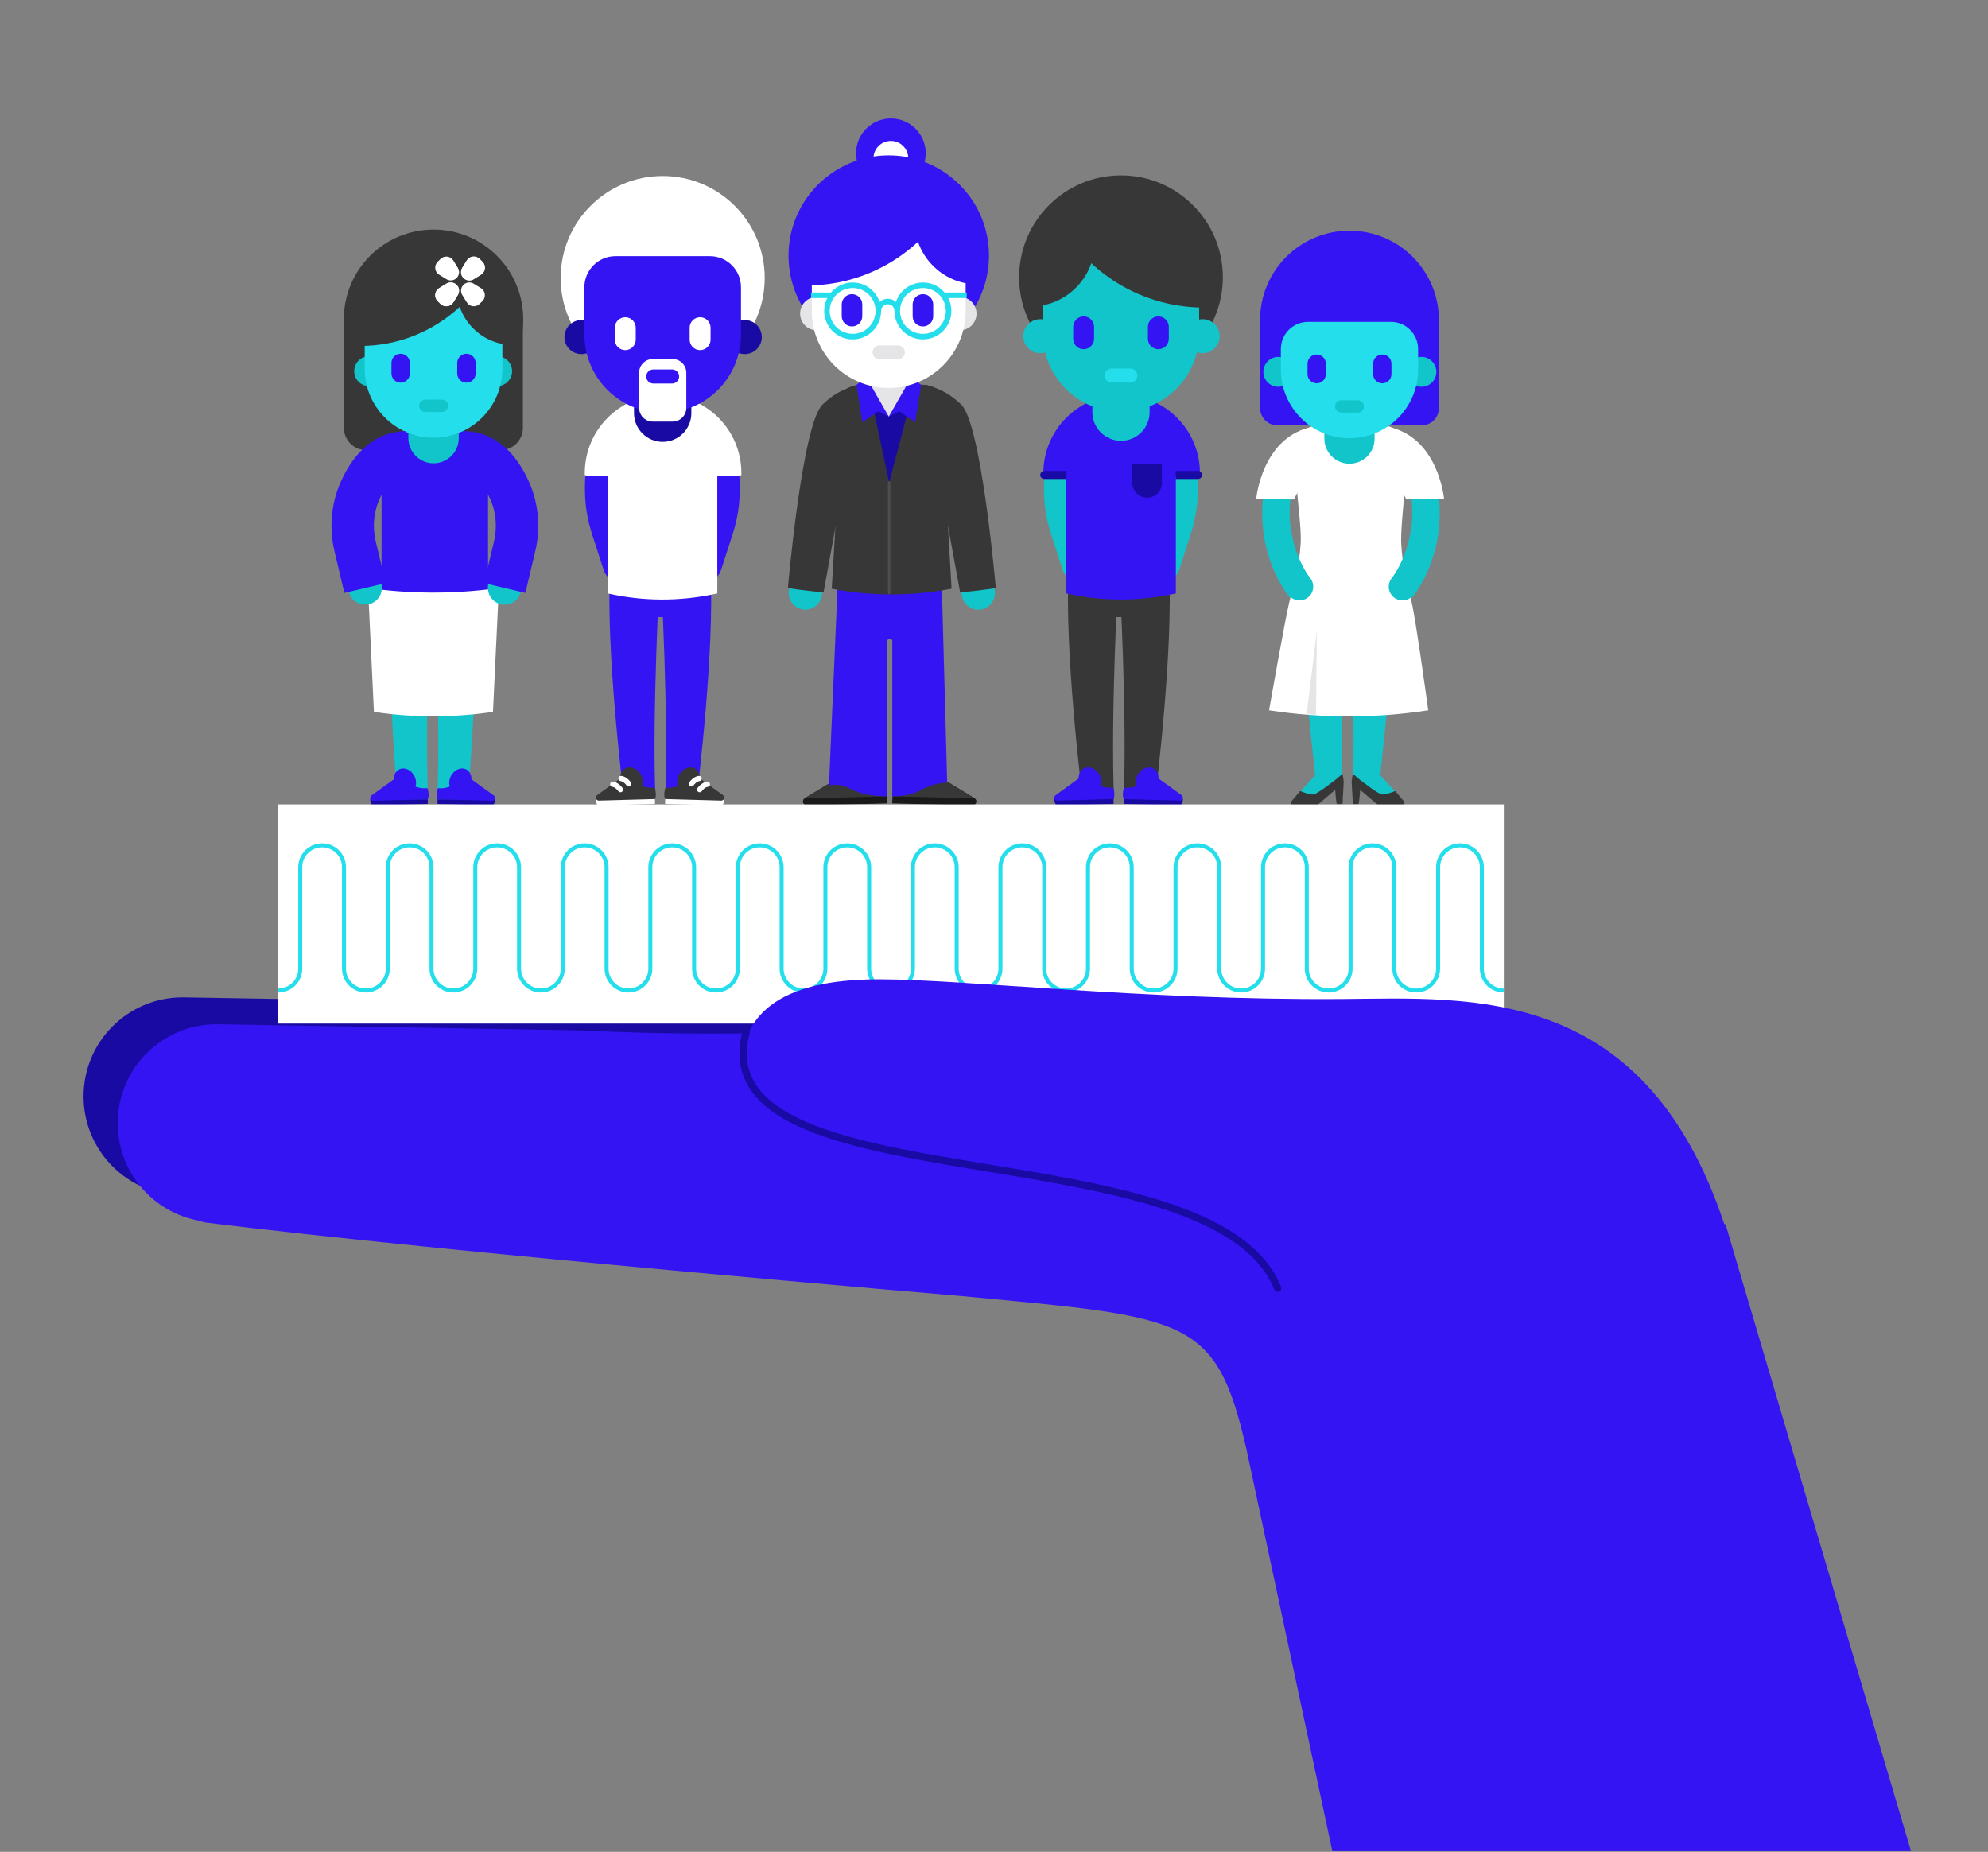 <svg width="993" height="925" viewBox="0 0 993 925" fill="none" xmlns="http://www.w3.org/2000/svg">
<rect x="0" y="0" width="993" height="925" fill="#808080" stroke="none"/>
<g clip-path="url(#clip0_627_601)">
<path d="M171.75 159.47H261.18V213.7C261.18 219.85 256.18 224.85 250.03 224.85H182.9C176.75 224.85 171.75 219.85 171.75 213.7V159.47Z" fill="#373737"/>
<path d="M213.149 395.68L197.779 391.17C197.669 391.14 197.539 391.15 197.439 391.21L185.559 397.73C184.399 398.56 185.019 402.36 186.449 402.32L213.289 401.59C213.539 401.59 213.739 401.37 213.729 401.12L213.479 396.08C213.479 395.89 213.339 395.73 213.159 395.67L213.149 395.68Z" fill="#190AA3"/>
<path d="M215.91 273.67C215.61 279.67 212.14 350.44 213.74 398.77C213.74 399.02 213.55 399.23 213.29 399.23H198.9C198.67 399.23 198.47 399.05 198.45 398.82C197.95 392.58 192.07 317.01 194.25 270.82C194.26 270.56 194.5 270.37 194.76 270.4L215.52 273.21C215.75 273.24 215.92 273.44 215.91 273.67Z" fill="#11C5CA"/>
<path d="M213.139 393.7C208.389 394.28 203.019 390.95 197.829 388.75C197.679 388.69 197.519 388.71 197.389 388.8L185.559 397.35C184.399 398.19 185.019 400.01 186.449 399.97L213.419 399.23C213.619 399.23 213.789 399.09 213.849 398.9C214.289 397.34 214.129 395.7 213.629 394.01C213.569 393.8 213.359 393.68 213.139 393.7Z" fill="#3514F4"/>
<path fill-rule="evenodd" clip-rule="evenodd" d="M207.761 390.04C208.251 393.45 206.181 396.22 203.151 396.22C200.121 396.22 197.261 393.45 196.781 390.04C196.291 386.63 198.361 383.86 201.391 383.86C204.421 383.86 207.281 386.63 207.761 390.04Z" fill="#3514F4"/>
<path d="M219.061 395.68L234.431 391.17C234.541 391.14 234.671 391.15 234.771 391.21L246.651 397.73C247.811 398.56 247.191 402.36 245.761 402.32L218.921 401.59C218.671 401.59 218.471 401.37 218.481 401.12L218.731 396.08C218.731 395.89 218.871 395.73 219.051 395.67L219.061 395.68Z" fill="#190AA3"/>
<path d="M216.299 273.67C216.599 279.67 220.069 350.44 218.469 398.77C218.469 399.02 218.659 399.23 218.919 399.23H233.309C233.539 399.23 233.739 399.05 233.759 398.82C234.259 392.58 240.139 317.01 237.959 270.82C237.949 270.56 237.709 270.37 237.449 270.4L216.689 273.21C216.459 273.24 216.289 273.44 216.299 273.67Z" fill="#11C5CA"/>
<path d="M219.07 393.7C223.82 394.28 229.19 390.95 234.38 388.75C234.53 388.69 234.69 388.71 234.82 388.8L246.65 397.35C247.81 398.19 247.19 400.01 245.76 399.97L218.79 399.23C218.59 399.23 218.42 399.09 218.36 398.9C217.92 397.34 218.08 395.7 218.58 394.01C218.64 393.8 218.85 393.68 219.07 393.7Z" fill="#3514F4"/>
<path fill-rule="evenodd" clip-rule="evenodd" d="M224.451 390.04C223.961 393.45 226.031 396.22 229.061 396.22C232.091 396.22 234.951 393.45 235.431 390.04C235.921 386.63 233.851 383.86 230.821 383.86C227.791 383.86 224.931 386.63 224.451 390.04Z" fill="#3514F4"/>
<path d="M203.86 215.26H230.49C237.82 215.26 243.78 221.21 243.78 228.55V299.2H190.58V228.55C190.58 221.22 196.53 215.26 203.87 215.26H203.86Z" fill="#3514F4"/>
<path d="M246.23 355.59C226.77 358.51 206.98 358.54 187.5 355.7L186.77 355.59L183.83 293.72C204.9 296.67 226.28 296.75 247.38 293.96L249.18 293.72L246.24 355.59H246.23Z" fill="white"/>
<path d="M216.55 204.28C241.298 204.28 261.36 184.218 261.36 159.47C261.36 134.722 241.298 114.66 216.55 114.66C191.802 114.66 171.74 134.722 171.74 159.47C171.74 184.218 191.802 204.28 216.55 204.28Z" fill="#373737"/>
<path d="M203.971 198.02H229.151V218.83C229.151 225.78 223.511 231.42 216.561 231.42C209.611 231.42 203.971 225.78 203.971 218.83V198.02Z" fill="#11C5CA"/>
<path d="M184.4 192.88C188.531 192.88 191.88 189.531 191.88 185.4C191.88 181.269 188.531 177.92 184.4 177.92C180.269 177.92 176.92 181.269 176.92 185.4C176.92 189.531 180.269 192.88 184.4 192.88Z" fill="#11C5CA"/>
<path d="M248.31 192.88C252.441 192.88 255.79 189.531 255.79 185.4C255.79 181.269 252.441 177.92 248.31 177.92C244.179 177.92 240.83 181.269 240.83 185.4C240.83 189.531 244.179 192.88 248.31 192.88Z" fill="#11C5CA"/>
<path d="M195.8 149.87H237.3C244.82 149.87 250.93 155.98 250.93 163.5V184.25C250.93 203.23 235.52 218.63 216.55 218.63C197.57 218.63 182.17 203.22 182.17 184.25V163.5C182.17 155.98 188.28 149.87 195.8 149.87Z" fill="#25DEEC"/>
<path d="M223.779 202.72V202.71C223.779 201.004 222.396 199.62 220.689 199.62H212.429C210.723 199.62 209.339 201.004 209.339 202.71V202.72C209.339 204.427 210.723 205.81 212.429 205.81H220.689C222.396 205.81 223.779 204.427 223.779 202.72Z" fill="#11C5CA"/>
<path d="M200.129 176.7H200.119C197.584 176.7 195.529 178.755 195.529 181.29V186.55C195.529 189.085 197.584 191.14 200.119 191.14H200.129C202.664 191.14 204.719 189.085 204.719 186.55V181.29C204.719 178.755 202.664 176.7 200.129 176.7Z" fill="#3514F4"/>
<path d="M232.991 176.7H232.981C230.446 176.7 228.391 178.755 228.391 181.29V186.55C228.391 189.085 230.446 191.14 232.981 191.14H232.991C235.526 191.14 237.581 189.085 237.581 186.55V181.29C237.581 178.755 235.526 176.7 232.991 176.7Z" fill="#3514F4"/>
<path d="M223.941 125.26L234.971 126.64C234.971 138.06 250.381 121.91 245.711 131.54C234.111 155.47 209.861 172.12 181.641 172.78V138.13L211.621 116.3L223.931 125.25L223.941 125.26Z" fill="#373737"/>
<path d="M228.08 143.82V144.06C228.08 159.44 240.37 171.96 255.66 172.32L254.96 155.03L228.07 143.82H228.08Z" fill="#373737"/>
<path d="M228.08 138.86C226.73 140.21 224.63 140.46 223 139.46L219.35 137.21C217.08 135.81 216.71 132.67 218.6 130.78L220 129.38C221.88 127.5 225.03 127.87 226.43 130.13L228.68 133.78C229.68 135.41 229.44 137.51 228.08 138.86Z" fill="white"/>
<path d="M231.511 142.29C230.161 143.64 229.911 145.74 230.911 147.37L233.161 151.02C234.561 153.29 237.701 153.66 239.591 151.77L240.991 150.37C242.871 148.49 242.501 145.34 240.241 143.94L236.591 141.69C234.961 140.69 232.861 140.93 231.511 142.29Z" fill="white"/>
<path d="M231.511 138.86C230.161 137.51 229.911 135.41 230.911 133.78L233.161 130.13C234.561 127.86 237.701 127.49 239.591 129.38L240.991 130.78C242.871 132.66 242.501 135.81 240.241 137.21L236.591 139.46C234.961 140.46 232.861 140.22 231.511 138.86Z" fill="white"/>
<path d="M228.08 142.29C226.73 140.94 224.63 140.69 223 141.69L219.35 143.94C217.08 145.34 216.71 148.48 218.6 150.37L220 151.77C221.88 153.65 225.03 153.28 226.43 151.02L228.68 147.37C229.68 145.74 229.44 143.64 228.08 142.29Z" fill="white"/>
<path d="M231.511 138.86C230.161 137.51 229.911 135.41 230.911 133.78L233.161 130.13C234.561 127.86 237.701 127.49 239.591 129.38L240.991 130.78C242.871 132.66 242.501 135.81 240.241 137.21L236.591 139.46C234.961 140.46 232.861 140.22 231.511 138.86Z" fill="white"/>
<path d="M228.08 142.29C226.73 140.94 224.63 140.69 223 141.69L219.35 143.94C217.08 145.34 216.71 148.48 218.6 150.37L220 151.77C221.88 153.65 225.03 153.28 226.43 151.02L228.68 147.37C229.68 145.74 229.44 143.64 228.08 142.29Z" fill="white"/>
<path d="M182.4 302.02C186.984 302.02 190.7 298.304 190.7 293.72C190.7 289.136 186.984 285.42 182.4 285.42C177.816 285.42 174.1 289.136 174.1 293.72C174.1 298.304 177.816 302.02 182.4 302.02Z" fill="#11C5CA"/>
<path d="M202.91 225.95C191.02 225.95 183.84 235.95 179.71 245.39C175.92 254.06 175.22 263.78 177.4 272.99L182.31 293.72" stroke="#3514F4" stroke-width="21.19" stroke-miterlimit="10"/>
<path d="M252.04 302.02C256.624 302.02 260.34 298.304 260.34 293.72C260.34 289.136 256.624 285.42 252.04 285.42C247.456 285.42 243.74 289.136 243.74 293.72C243.74 298.304 247.456 302.02 252.04 302.02Z" fill="#11C5CA"/>
<path d="M231.52 225.95C243.41 225.95 250.59 235.95 254.72 245.39C258.51 254.06 259.21 263.78 257.03 272.99L252.12 293.72" stroke="#3514F4" stroke-width="21.19" stroke-miterlimit="10"/>
<path d="M444.99 93.91C454.6 93.91 462.39 86.138 462.39 76.55C462.39 66.962 454.6 59.19 444.99 59.19C435.38 59.19 427.59 66.962 427.59 76.55C427.59 86.138 435.38 93.91 444.99 93.91Z" fill="#3514F4"/>
<path d="M444.991 87.71C449.784 87.71 453.671 83.833 453.671 79.05C453.671 74.267 449.784 70.39 444.991 70.39C440.197 70.39 436.311 74.267 436.311 79.05C436.311 83.833 440.197 87.71 444.991 87.71Z" fill="white"/>
<path d="M442.71 393.29L421.52 386.89L401.93 398.74C400.24 399.88 401.14 402.37 403.23 402.32L443.14 401.3L442.71 393.3V393.29Z" fill="#1A1A1A"/>
<path d="M442.711 393.29L442.951 397.78L403.231 398.8C402.841 398.81 402.511 398.71 402.221 398.57L421.531 386.89L442.721 393.29H442.711Z" fill="#373737"/>
<path d="M446.049 393.29L467.239 386.89L486.829 398.74C488.519 399.88 487.619 402.37 485.529 402.32L445.619 401.3L446.049 393.3V393.29Z" fill="#1A1A1A"/>
<path d="M446.051 393.29L445.811 397.78L485.531 398.8C485.921 398.81 486.251 398.71 486.541 398.57L467.231 386.89L446.041 393.29H446.051Z" fill="#373737"/>
<path d="M470.22 283.99H418.75L414.08 392.29C425.34 390.53 423.64 397.77 443.22 397.77V320.25C443.22 319.56 443.78 319.01 444.46 319.01C445.15 319.01 445.7 319.57 445.7 320.25V397.77C460.21 397.77 458.57 392.41 473.11 390.76L470.21 283.98L470.22 283.99Z" fill="#3514F4"/>
<path d="M475.309 294.08L472.249 294.61C453.439 297.84 434.199 297.66 415.449 294.08L417.939 251.9L415.449 207.11C415.449 198.85 422.139 192.16 430.399 192.16H460.359C468.619 192.16 475.309 198.85 475.309 207.11L472.819 250.49L475.309 294.08Z" fill="#373737"/>
<path d="M434.301 194.89L444.151 240.99L456.471 194.19L434.301 194.89Z" fill="#190AA3"/>
<path d="M402.28 304.53C406.864 304.53 410.58 300.814 410.58 296.23C410.58 291.646 406.864 287.93 402.28 287.93C397.696 287.93 393.98 291.646 393.98 296.23C393.98 300.814 397.696 304.53 402.28 304.53Z" fill="#11C5CA"/>
<path d="M428.201 192.34C422.911 193.91 417.591 195.62 410.861 202.05C400.641 211.81 393.551 293.77 393.551 293.77C393.551 293.77 401.181 294.94 411.361 295.92C411.361 295.92 424.681 223.26 425.851 215.83C427.021 208.39 428.201 192.34 428.201 192.34Z" fill="#373737"/>
<path d="M488.669 304.53C493.253 304.53 496.969 300.814 496.969 296.23C496.969 291.646 493.253 287.93 488.669 287.93C484.085 287.93 480.369 291.646 480.369 296.23C480.369 300.814 484.085 304.53 488.669 304.53Z" fill="#11C5CA"/>
<path d="M462.75 192.34C468.04 193.91 473.36 195.62 480.09 202.05C490.31 211.81 497.4 293.77 497.4 293.77C497.4 293.77 489.77 294.94 479.59 295.92C479.59 295.92 466.27 223.26 465.1 215.83C463.93 208.39 462.75 192.34 462.75 192.34Z" fill="#373737"/>
<path d="M443.929 177.76C471.582 177.76 493.999 155.343 493.999 127.69C493.999 100.037 471.582 77.62 443.929 77.62C416.276 77.62 393.859 100.037 393.859 127.69C393.859 155.343 416.276 177.76 443.929 177.76Z" fill="#3514F4"/>
<path d="M443.929 208.08L429.869 194.01V170.76H457.999V194.01L443.929 208.08Z" fill="#E5E5E7"/>
<path fill-rule="evenodd" clip-rule="evenodd" d="M449.179 205.43L457.109 210.9L460.109 192.24C457.289 190.48 455.929 187.15 455.929 187.15L443.949 208.08L449.169 205.43H449.179Z" fill="#3514F4"/>
<path fill-rule="evenodd" clip-rule="evenodd" d="M438.709 205.43L430.779 210.9L427.779 192.24C430.599 190.48 431.959 187.15 431.959 187.15L443.939 208.08L438.719 205.43H438.709Z" fill="#3514F4"/>
<path d="M408.01 165.02C412.628 165.02 416.37 161.277 416.37 156.66C416.37 152.043 412.628 148.3 408.01 148.3C403.393 148.3 399.65 152.043 399.65 156.66C399.65 161.277 403.393 165.02 408.01 165.02Z" fill="#E5E5E7"/>
<path d="M479.411 165.02C484.028 165.02 487.771 161.277 487.771 156.66C487.771 152.043 484.028 148.3 479.411 148.3C474.794 148.3 471.051 152.043 471.051 156.66C471.051 161.277 474.794 165.02 479.411 165.02Z" fill="#E5E5E7"/>
<path d="M420.74 116.96H467.11C475.52 116.96 482.34 123.79 482.34 132.19V155.38C482.34 176.58 465.12 193.8 443.92 193.8C422.72 193.8 405.5 176.58 405.5 155.38V132.19C405.5 123.78 412.33 116.96 420.73 116.96H420.74Z" fill="white"/>
<path d="M448.54 179.46C450.451 179.46 452 177.913 452 176.005C452 174.097 450.451 172.55 448.54 172.55H439.33C437.419 172.55 435.87 174.097 435.87 176.005C435.87 177.913 437.419 179.46 439.33 179.46H448.54Z" fill="#E5E5E7"/>
<path d="M425.579 146.94H425.569C422.736 146.94 420.439 149.237 420.439 152.07V157.94C420.439 160.773 422.736 163.07 425.569 163.07H425.579C428.413 163.07 430.709 160.773 430.709 157.94V152.07C430.709 149.237 428.413 146.94 425.579 146.94Z" fill="#3514F4"/>
<path d="M461.009 146.94H460.999C458.166 146.94 455.869 149.237 455.869 152.07V157.94C455.869 160.773 458.166 163.07 460.999 163.07H461.009C463.842 163.07 466.139 160.773 466.139 157.94V152.07C466.139 149.237 463.842 146.94 461.009 146.94Z" fill="#3514F4"/>
<path d="M452.18 89.47L464.51 91.01C464.51 103.77 481.73 85.73 476.51 96.49C463.55 123.23 436.45 141.83 404.92 142.57V103.86L438.42 79.47L452.18 89.47Z" fill="#3514F4"/>
<path d="M456.811 110.2V110.47C456.811 127.66 470.541 141.64 487.631 142.04L486.851 122.72L456.811 110.19V110.2Z" fill="#3514F4"/>
<path d="M461 168.15C468.086 168.15 473.83 162.406 473.83 155.32C473.83 148.234 468.086 142.49 461 142.49C453.914 142.49 448.17 148.234 448.17 155.32C448.17 162.406 453.914 168.15 461 168.15Z" stroke="#25DEEC" stroke-width="2.76" stroke-miterlimit="10"/>
<path d="M438.721 155.32C438.721 152.71 440.841 150.59 443.451 150.59C446.061 150.59 448.181 152.71 448.181 155.32" stroke="#25DEEC" stroke-width="2.76" stroke-miterlimit="10"/>
<path d="M425.891 168.15C432.976 168.15 438.721 162.406 438.721 155.32C438.721 148.234 432.976 142.49 425.891 142.49C418.805 142.49 413.061 148.234 413.061 155.32C413.061 162.406 418.805 168.15 425.891 168.15Z" stroke="#25DEEC" stroke-width="2.76" stroke-miterlimit="10"/>
<path d="M415.8 147.49H405.1" stroke="#25DEEC" stroke-width="2.76" stroke-miterlimit="10"/>
<path d="M482.88 147.49H472.18" stroke="#25DEEC" stroke-width="2.76" stroke-miterlimit="10"/>
<path d="M444.15 240.99V296.23" stroke="#4D4D4D" stroke-width="1.25" stroke-miterlimit="10" stroke-linecap="round"/>
<path d="M317.38 215.53C301.63 215.53 300.02 235.13 300.6 247.69C300.86 253.27 301.9 258.78 303.62 264.1L309.49 282.23" stroke="#3514F4" stroke-width="16.67" stroke-linecap="round" stroke-linejoin="round"/>
<path d="M344.311 215.53C360.061 215.53 361.671 235.13 361.091 247.69C360.831 253.27 359.791 258.78 358.071 264.1L352.201 282.23" stroke="#3514F4" stroke-width="16.67" stroke-linecap="round" stroke-linejoin="round"/>
<path d="M329.611 286.19C329.301 291.59 325.731 355.36 327.371 398.91C327.371 399.14 327.171 399.32 326.911 399.32H312.101C311.861 399.32 311.661 399.16 311.641 398.95C311.131 393.33 302.511 325.24 304.761 283.61C304.771 283.37 307.581 283.2 307.851 283.23L329.211 285.77C329.451 285.8 329.621 285.98 329.611 286.19Z" fill="#3514F4"/>
<path d="M330.02 286.19C330.33 291.59 333.9 355.36 332.26 398.91C332.26 399.14 332.46 399.32 332.72 399.32H347.53C347.77 399.32 347.97 399.16 347.99 398.95C348.5 393.33 357.12 325.24 354.87 283.61C354.86 283.37 352.05 283.2 351.78 283.23L330.42 285.77C330.18 285.8 330.01 285.98 330.02 286.19Z" fill="#3514F4"/>
<path d="M326.62 395.49L310.8 390.85C310.68 390.82 310.56 390.83 310.45 390.89L298.23 397.6C297.04 398.45 297.68 402.37 299.14 402.33L326.76 401.58C327.02 401.58 327.22 401.35 327.21 401.1L326.95 395.92C326.95 395.72 326.81 395.56 326.62 395.5V395.49Z" fill="white"/>
<path d="M326.62 393.46C321.73 394.06 316.2 390.63 310.87 388.36C310.72 388.3 310.55 388.32 310.42 388.41L298.24 397.2C297.05 398.06 297.69 399.94 299.15 399.9L326.9 399.14C327.1 399.14 327.29 399 327.34 398.81C327.79 397.21 327.63 395.52 327.11 393.78C327.05 393.56 326.83 393.44 326.61 393.46H326.62Z" fill="#373737"/>
<path fill-rule="evenodd" clip-rule="evenodd" d="M321.08 389.69C321.58 393.2 319.45 396.05 316.33 396.05C313.21 396.05 310.27 393.2 309.77 389.69C309.27 386.18 311.39 383.33 314.52 383.33C317.65 383.33 320.58 386.18 321.08 389.69Z" fill="#373737"/>
<path fill-rule="evenodd" clip-rule="evenodd" d="M310.179 390.22C309.449 390.21 308.869 389.6 308.879 388.87C308.889 388.14 309.499 387.55 310.229 387.57C310.229 387.57 312.669 387.57 315.109 390.74C315.549 391.32 315.439 392.15 314.859 392.6C314.279 393.04 313.449 392.93 312.999 392.35C311.359 390.21 310.179 390.22 310.179 390.22Z" fill="white"/>
<path fill-rule="evenodd" clip-rule="evenodd" d="M306.05 393.09C305.32 393.08 304.74 392.47 304.75 391.74C304.76 391.01 305.37 390.42 306.1 390.44C306.1 390.44 308.54 390.44 310.98 393.61C311.43 394.19 311.31 395.02 310.73 395.47C310.15 395.92 309.32 395.81 308.87 395.22C307.23 393.08 306.05 393.09 306.05 393.09Z" fill="white"/>
<path d="M332.77 395.49L348.59 390.85C348.71 390.82 348.83 390.83 348.94 390.89L361.16 397.6C362.35 398.45 361.71 402.37 360.25 402.33L332.63 401.58C332.37 401.58 332.17 401.35 332.18 401.1L332.44 395.92C332.44 395.72 332.58 395.56 332.77 395.5V395.49Z" fill="white"/>
<path d="M332.78 393.46C337.67 394.06 343.2 390.63 348.53 388.36C348.68 388.3 348.85 388.32 348.98 388.41L361.16 397.2C362.35 398.06 361.71 399.94 360.25 399.9L332.5 399.14C332.3 399.14 332.11 399 332.06 398.81C331.61 397.21 331.77 395.52 332.29 393.78C332.35 393.56 332.57 393.44 332.79 393.46H332.78Z" fill="#373737"/>
<path fill-rule="evenodd" clip-rule="evenodd" d="M338.321 389.69C337.821 393.2 339.951 396.05 343.071 396.05C346.191 396.05 349.131 393.2 349.631 389.69C350.131 386.18 348.011 383.33 344.881 383.33C341.751 383.33 338.821 386.18 338.321 389.69Z" fill="#373737"/>
<path fill-rule="evenodd" clip-rule="evenodd" d="M349.221 390.22C349.951 390.21 350.531 389.6 350.521 388.87C350.511 388.14 349.901 387.55 349.171 387.57C349.171 387.57 346.731 387.57 344.291 390.74C343.851 391.32 343.961 392.15 344.541 392.6C345.121 393.04 345.951 392.93 346.401 392.35C348.041 390.21 349.221 390.22 349.221 390.22Z" fill="white"/>
<path fill-rule="evenodd" clip-rule="evenodd" d="M353.35 393.09C354.08 393.08 354.66 392.47 354.65 391.74C354.64 391.01 354.03 390.42 353.3 390.44C353.3 390.44 350.86 390.44 348.42 393.61C347.97 394.19 348.09 395.02 348.67 395.47C349.25 395.92 350.08 395.81 350.53 395.22C352.17 393.08 353.35 393.09 353.35 393.09Z" fill="white"/>
<path d="M344.199 273.46H313.789V308.22H344.199V273.46Z" fill="#3514F4"/>
<path d="M358.291 296.41L356.751 296.74C339.201 300.48 321.051 300.37 303.551 296.41V223.72C303.551 216.17 309.671 210.05 317.221 210.05H344.621C352.171 210.05 358.291 216.17 358.291 223.72V296.41Z" fill="white"/>
<path d="M370.33 236.31V237.25C369.84 237.47 369.35 237.68 368.84 237.87H293.59C293.09 237.68 292.59 237.47 292.1 237.25V236.31C292.1 214.71 309.61 197.2 331.21 197.2C352.81 197.2 370.32 214.71 370.32 236.31H370.33Z" fill="white"/>
<path d="M331.011 189.84C359.155 189.84 381.971 167.024 381.971 138.88C381.971 110.735 359.155 87.92 331.011 87.92C302.866 87.92 280.051 110.735 280.051 138.88C280.051 167.024 302.866 189.84 331.011 189.84Z" fill="white"/>
<path d="M316.699 182.72H345.329V206.39C345.329 214.29 338.909 220.71 331.009 220.71C323.109 220.71 316.689 214.29 316.689 206.39V182.72H316.699Z" fill="#190AA3"/>
<path d="M290.449 176.88C295.149 176.88 298.959 173.07 298.959 168.37C298.959 163.67 295.149 159.86 290.449 159.86C285.75 159.86 281.939 163.67 281.939 168.37C281.939 173.07 285.75 176.88 290.449 176.88Z" fill="#190AA3"/>
<path d="M372.01 176.88C376.71 176.88 380.52 173.07 380.52 168.37C380.52 163.67 376.71 159.86 372.01 159.86C367.31 159.86 363.5 163.67 363.5 168.37C363.5 173.07 367.31 176.88 372.01 176.88Z" fill="#190AA3"/>
<path d="M307.41 127.96H354.61C363.17 127.96 370.12 134.91 370.12 143.47V167.07C370.12 188.65 352.6 206.18 331.01 206.18C309.43 206.18 291.9 188.66 291.9 167.07V143.47C291.9 134.91 298.85 127.96 307.41 127.96Z" fill="#3514F4"/>
<path d="M335.97 179.34H326.08C322.303 179.34 319.24 182.402 319.24 186.18V203.75C319.24 207.527 322.303 210.59 326.08 210.59H335.97C339.748 210.59 342.81 207.527 342.81 203.75V186.18C342.81 182.402 339.748 179.34 335.97 179.34Z" fill="white"/>
<path d="M335.701 191.58C337.645 191.58 339.221 190.004 339.221 188.06C339.221 186.116 337.645 184.54 335.701 184.54H326.321C324.377 184.54 322.801 186.116 322.801 188.06C322.801 190.004 324.377 191.58 326.321 191.58H335.701Z" fill="#3514F4"/>
<path d="M317.55 163.7C317.55 160.812 315.21 158.47 312.325 158.47C309.439 158.47 307.1 160.812 307.1 163.7V169.66C307.1 172.549 309.439 174.89 312.325 174.89C315.21 174.89 317.55 172.549 317.55 169.66V163.7Z" fill="white"/>
<path d="M354.93 163.7C354.93 160.812 352.591 158.47 349.705 158.47C346.82 158.47 344.48 160.812 344.48 163.7V169.66C344.48 172.549 346.82 174.89 349.705 174.89C352.591 174.89 354.93 172.549 354.93 169.66V163.7Z" fill="white"/>
<path d="M546.429 215.53C530.679 215.53 529.069 235.13 529.649 247.69C529.909 253.27 530.949 258.78 532.669 264.1L538.539 282.23" stroke="#11C5CA" stroke-width="16.2" stroke-linecap="round" stroke-linejoin="round"/>
<path d="M573.359 215.53C589.109 215.53 590.719 235.13 590.139 247.69C589.879 253.27 588.839 258.78 587.119 264.1L581.249 282.23" stroke="#11C5CA" stroke-width="16.2" stroke-linecap="round" stroke-linejoin="round"/>
<path d="M558.659 286.19C558.349 291.59 554.779 355.36 556.419 398.91C556.419 399.14 556.219 399.32 555.959 399.32H541.149C540.909 399.32 540.709 399.16 540.689 398.95C540.179 393.33 531.559 325.24 533.809 283.61C533.819 283.37 536.629 283.2 536.899 283.23L558.259 285.77C558.499 285.8 558.669 285.98 558.659 286.19Z" fill="#373737"/>
<path d="M559.071 286.19C559.381 291.59 562.951 355.36 561.311 398.91C561.311 399.14 561.511 399.32 561.771 399.32H576.581C576.821 399.32 577.021 399.16 577.041 398.95C577.551 393.33 586.171 325.24 583.921 283.61C583.911 283.37 581.101 283.2 580.831 283.23L559.471 285.77C559.231 285.8 559.061 285.98 559.071 286.19Z" fill="#373737"/>
<path d="M555.671 395.49L539.851 390.85C539.731 390.82 539.611 390.83 539.501 390.89L527.281 397.6C526.091 398.45 526.731 402.37 528.191 402.33L555.811 401.58C556.071 401.58 556.271 401.35 556.261 401.1L556.001 395.92C556.001 395.72 555.861 395.56 555.671 395.5V395.49Z" fill="#190AA3"/>
<path d="M555.661 393.46C550.771 394.06 545.241 390.63 539.911 388.36C539.761 388.3 539.591 388.32 539.461 388.41L527.281 397.2C526.091 398.06 526.731 399.94 528.191 399.9L555.941 399.14C556.141 399.14 556.331 399 556.381 398.81C556.831 397.21 556.671 395.52 556.151 393.78C556.091 393.56 555.871 393.44 555.651 393.46H555.661Z" fill="#3514F4"/>
<path fill-rule="evenodd" clip-rule="evenodd" d="M550.129 389.69C550.629 393.2 548.499 396.05 545.379 396.05C542.259 396.05 539.319 393.2 538.819 389.69C538.319 386.18 540.439 383.33 543.569 383.33C546.699 383.33 549.629 386.18 550.129 389.69Z" fill="#3514F4"/>
<path d="M561.821 395.49L577.641 390.85C577.761 390.82 577.881 390.83 577.991 390.89L590.211 397.6C591.401 398.45 590.761 402.37 589.301 402.33L561.681 401.58C561.421 401.58 561.221 401.35 561.231 401.1L561.491 395.92C561.491 395.72 561.631 395.56 561.821 395.5V395.49Z" fill="#190AA3"/>
<path d="M561.831 393.46C566.721 394.06 572.251 390.63 577.581 388.36C577.731 388.3 577.901 388.32 578.031 388.41L590.211 397.2C591.401 398.06 590.761 399.94 589.301 399.9L561.551 399.14C561.351 399.14 561.161 399 561.111 398.81C560.661 397.21 560.821 395.52 561.341 393.78C561.401 393.56 561.621 393.44 561.841 393.46H561.831Z" fill="#3514F4"/>
<path fill-rule="evenodd" clip-rule="evenodd" d="M567.37 389.69C566.87 393.2 569 396.05 572.12 396.05C575.24 396.05 578.18 393.2 578.68 389.69C579.18 386.18 577.06 383.33 573.93 383.33C570.8 383.33 567.87 386.18 567.37 389.69Z" fill="#3514F4"/>
<path d="M573.25 273.46H542.84V308.22H573.25V273.46Z" fill="#373737"/>
<path d="M587.34 296.41L585.8 296.74C568.25 300.48 550.1 300.37 532.6 296.41V223.72C532.6 216.17 538.72 210.05 546.27 210.05H573.67C581.22 210.05 587.34 216.17 587.34 223.72V296.41Z" fill="#3514F4"/>
<path d="M599.38 236.31V237.25C598.89 237.47 598.4 237.68 597.89 237.87H522.64C522.14 237.68 521.64 237.47 521.15 237.25V236.31C521.15 214.71 538.66 197.2 560.26 197.2C581.86 197.2 599.37 214.71 599.37 236.31H599.38Z" fill="#3514F4"/>
<path d="M559.931 189.37C588.031 189.37 610.811 166.59 610.811 138.49C610.811 110.39 588.031 87.61 559.931 87.61C531.831 87.61 509.051 110.39 509.051 138.49C509.051 166.59 531.831 189.37 559.931 189.37Z" fill="#373737"/>
<path d="M559.93 220.18C552.04 220.18 545.641 213.78 545.641 205.89V182.26H574.23V205.89C574.23 213.78 567.83 220.18 559.94 220.18H559.93Z" fill="#11C5CA"/>
<path d="M600.711 176.42C605.4 176.42 609.201 172.619 609.201 167.93C609.201 163.241 605.4 159.44 600.711 159.44C596.022 159.44 592.221 163.241 592.221 167.93C592.221 172.619 596.022 176.42 600.711 176.42Z" fill="#11C5CA"/>
<path d="M519.599 176.42C524.288 176.42 528.089 172.619 528.089 167.93C528.089 163.241 524.288 159.44 519.599 159.44C514.91 159.44 511.109 163.241 511.109 167.93C511.109 172.619 514.91 176.42 519.599 176.42Z" fill="#11C5CA"/>
<path d="M559.931 205.67C538.381 205.67 520.891 188.18 520.891 166.63V143.07C520.891 134.53 527.831 127.59 536.371 127.59L583.491 127.59C592.031 127.59 598.971 134.53 598.971 143.07V166.63C598.971 188.18 581.481 205.67 559.931 205.67Z" fill="#11C5CA"/>
<path d="M568.131 187.6V187.59C568.131 185.652 566.559 184.08 564.621 184.08H555.251C553.312 184.08 551.741 185.652 551.741 187.59V187.6C551.741 189.539 553.312 191.11 555.251 191.11H564.621C566.559 191.11 568.131 189.539 568.131 187.6Z" fill="#25DEEC"/>
<path d="M573.381 169.22C573.381 172.103 575.715 174.44 578.596 174.44C581.476 174.44 583.811 172.103 583.811 169.22V163.27C583.811 160.387 581.476 158.05 578.596 158.05C575.715 158.05 573.381 160.387 573.381 163.27V169.22Z" fill="#3514F4"/>
<path d="M536.06 169.22C536.06 172.103 538.395 174.44 541.275 174.44C544.155 174.44 546.49 172.103 546.49 169.22V163.27C546.49 160.387 544.155 158.05 541.275 158.05C538.395 158.05 536.06 160.387 536.06 163.27V169.22Z" fill="#3514F4"/>
<path d="M551.54 99.65L539.01 101.22C539.01 114.19 521.51 95.85 526.81 106.79C539.98 133.96 567.52 152.86 599.56 153.62V114.28L565.52 89.5L551.54 99.67V99.65Z" fill="#373737"/>
<path d="M546.84 120.72V121C546.84 138.47 532.89 152.68 515.52 153.09L516.31 133.46L546.84 120.73V120.72Z" fill="#373737"/>
<path d="M565.6 231.71H580.38V241.21C580.38 245.29 577.07 248.6 572.99 248.6C568.91 248.6 565.6 245.29 565.6 241.21V231.71Z" fill="#190AA3"/>
<path d="M521.59 235.26H532.75V239.25H521.59C520.49 239.25 519.6 238.36 519.6 237.26C519.6 236.16 520.49 235.27 521.59 235.27V235.26Z" fill="#190AA3"/>
<path d="M598.43 239.24H587.27V235.25H598.43C599.53 235.25 600.42 236.14 600.42 237.24C600.42 238.34 599.53 239.23 598.43 239.23V239.24Z" fill="#190AA3"/>
<path d="M648.301 396.66L656.991 387.18C656.991 387.18 670.331 386.65 670.421 387C670.511 387.35 671.051 390.51 671.051 390.51C671.051 390.51 658.661 399.29 658.311 399.29C657.961 399.29 648.311 396.66 648.311 396.66H648.301Z" fill="#11C5CA"/>
<path d="M674.519 288.45C674.519 288.45 668.219 348.4 670.859 393.67L657.429 392.35C649.139 313.71 649.929 322.67 650.829 285.81L674.519 288.44V288.45Z" fill="#11C5CA"/>
<path d="M671.18 390.19C671.1 389.73 670.59 386.5 670.59 386.5C670.59 386.5 668.66 388.13 667.05 389.54H667.04C667.04 389.54 667.01 389.54 667 389.55C666.65 389.81 658.31 396.39 656.12 396.83C654.8 397.09 651.68 396.03 649.39 395.13L645.35 399.96C644.3 400.71 644.83 402.35 646.11 402.31L658.18 401.98L666.92 394.54C666.92 394.54 667.3 399.97 667.72 401.71L670.6 401.63L670.71 398.74C670.92 395.45 671.23 390.48 671.18 390.17V390.19Z" fill="#373737"/>
<path d="M698.02 396.66L689.33 387.18C689.33 387.18 675.99 386.65 675.9 387C675.81 387.35 675.27 390.51 675.27 390.51C675.27 390.51 687.66 399.29 688.01 399.29C688.36 399.29 698.01 396.66 698.01 396.66H698.02Z" fill="#11C5CA"/>
<path d="M671.801 288.45C671.801 288.45 678.101 348.4 675.461 393.67L688.891 392.35C697.181 313.71 696.391 322.67 695.491 285.81L671.801 288.44V288.45Z" fill="#11C5CA"/>
<path d="M675.14 390.19C675.22 389.73 675.73 386.5 675.73 386.5C675.73 386.5 677.66 388.13 679.27 389.54H679.28C679.28 389.54 679.31 389.54 679.32 389.55C679.67 389.81 688.01 396.39 690.2 396.83C691.52 397.09 694.64 396.03 696.93 395.13L700.97 399.96C702.02 400.71 701.49 402.35 700.21 402.31L688.14 401.98L679.4 394.54C679.4 394.54 679.02 399.97 678.6 401.71L675.72 401.63L675.61 398.74C675.4 395.45 675.09 390.48 675.14 390.17V390.19Z" fill="#373737"/>
<path d="M711.62 246.41C715.6 275.33 700.52 293.5 700.52 293.5" stroke="#11C5CA" stroke-width="13.71" stroke-linecap="round" stroke-linejoin="round"/>
<path d="M637.989 246.41C634.009 275.33 649.089 293.5 649.089 293.5" stroke="#11C5CA" stroke-width="13.71" stroke-linecap="round" stroke-linejoin="round"/>
<path d="M674.061 204.56C698.731 204.56 718.731 184.561 718.731 159.89C718.731 135.22 698.731 115.22 674.061 115.22C649.39 115.22 629.391 135.22 629.391 159.89C629.391 184.561 649.39 204.56 674.061 204.56Z" fill="#3514F4"/>
<path d="M629.391 157.44H718.741V203.81C718.741 208.58 714.861 212.46 710.091 212.46H638.041C633.271 212.46 629.391 208.58 629.391 203.81V157.44Z" fill="#3514F4"/>
<path d="M686.341 211.14C692.611 212.11 696.621 213.96 700.321 216.27C705.861 219.73 699.211 259.53 699.901 271.64C700.591 283.75 703.091 292.4 705.161 301.05C707.241 309.7 713.401 354.79 713.401 354.79C687.131 358.85 660.401 358.86 634.131 354.83L633.881 354.79C633.881 354.79 641.841 309.7 643.921 301.05C646.001 292.4 649.011 283.23 649.701 271.12C650.391 259.01 643.221 219.73 648.761 216.27C652.521 213.92 656.601 212.05 663.051 211.09C667.971 210.38 679.971 210.08 686.341 211.14Z" fill="white"/>
<path d="M656.091 213.1C630.281 217.79 627.471 249.23 627.471 249.23L646.331 249.49L651.401 239.37L656.091 213.1Z" fill="white"/>
<path d="M692.689 213.1C718.499 217.79 721.309 249.23 721.309 249.23L702.449 249.49L697.379 239.37L692.689 213.1Z" fill="white"/>
<path d="M652.66 356.74L657.77 315.22L657.35 357.06L652.66 356.74Z" fill="#E5E5E7"/>
<path d="M661.51 198.32H686.61V219.07C686.61 226 680.99 231.62 674.06 231.62C667.13 231.62 661.51 226 661.51 219.07V198.32Z" fill="#11C5CA"/>
<path d="M638.511 193.2C642.631 193.2 645.971 189.86 645.971 185.74C645.971 181.62 642.631 178.28 638.511 178.28C634.391 178.28 631.051 181.62 631.051 185.74C631.051 189.86 634.391 193.2 638.511 193.2Z" fill="#11C5CA"/>
<path d="M709.999 193.2C714.119 193.2 717.459 189.86 717.459 185.74C717.459 181.62 714.119 178.28 709.999 178.28C705.879 178.28 702.539 181.62 702.539 185.74C702.539 189.86 705.879 193.2 709.999 193.2Z" fill="#11C5CA"/>
<path d="M653.369 160.78H694.749C702.249 160.78 708.339 166.87 708.339 174.37V184.6C708.339 203.52 692.979 218.88 674.059 218.88C655.139 218.88 639.779 203.52 639.779 184.6V174.37C639.779 166.87 645.869 160.78 653.369 160.78Z" fill="#25DEEC"/>
<path d="M681.26 203.02V203.01C681.26 201.309 679.881 199.93 678.18 199.93H669.94C668.239 199.93 666.86 201.309 666.86 203.01V203.02C666.86 204.721 668.239 206.1 669.94 206.1H678.18C679.881 206.1 681.26 204.721 681.26 203.02Z" fill="#11C5CA"/>
<path d="M662.26 181.65C662.26 179.12 660.209 177.07 657.68 177.07C655.15 177.07 653.1 179.12 653.1 181.65V186.89C653.1 189.419 655.15 191.47 657.68 191.47C660.209 191.47 662.26 189.419 662.26 186.89V181.65Z" fill="#3514F4"/>
<path d="M695.029 181.65C695.029 179.12 692.979 177.07 690.449 177.07C687.92 177.07 685.869 179.12 685.869 181.65V186.89C685.869 189.419 687.92 191.47 690.449 191.47C692.979 191.47 695.029 189.419 695.029 186.89V181.65Z" fill="#3514F4"/>
<path d="M711.56 265.5C709 282.81 700.52 293.03 700.52 293.03" stroke="#11C5CA" stroke-width="13.71" stroke-linecap="round" stroke-linejoin="round"/>
<path d="M638.051 265.5C640.611 282.81 649.091 293.03 649.091 293.03" stroke="#11C5CA" stroke-width="13.71" stroke-linecap="round" stroke-linejoin="round"/>
<path d="M654.091 608.7L91.191 597.1C63.87 597.1 41.73 574.95 41.73 547.64C41.73 520.32 63.88 498.18 91.191 498.18L272.4 501.24C322.62 503.65 372.93 503.35 423.12 500.36L654.1 486.58C687.83 486.58 715.16 513.92 715.16 547.64C715.16 581.37 687.82 608.7 654.1 608.7H654.091Z" fill="#190AA3"/>
<path d="M100.43 610.39C222.12 625.57 480.81 647.44 480.81 647.44C593.08 658.09 607.31 657.53 622.5 723.46L694.81 1061.79H995.11L861.92 611.63L625.39 523.68L100.43 610.38V610.39Z" fill="#3514F4"/>
<path d="M751.16 401.8H138.73V511.28H751.16V401.8Z" fill="white"/>
<path d="M751.119 494.76C745.079 494.76 740.189 489.87 740.189 483.83V433.21C740.189 427.17 735.299 422.28 729.259 422.28C723.219 422.28 718.329 427.17 718.329 433.21V483.83C718.319 489.87 713.419 494.76 707.389 494.76C701.349 494.76 696.459 489.87 696.459 483.83V433.21C696.459 427.17 691.569 422.28 685.529 422.28C679.489 422.28 674.599 427.17 674.599 433.21V483.83C674.599 489.87 669.709 494.76 663.669 494.76C657.629 494.76 652.739 489.87 652.739 483.83V433.21C652.739 427.17 647.849 422.28 641.809 422.28C635.769 422.28 630.879 427.17 630.879 433.21V483.83C630.879 489.87 625.989 494.76 619.949 494.76C613.909 494.76 609.019 489.87 609.019 483.83V433.21C609.019 427.17 604.129 422.28 598.089 422.28C592.049 422.28 587.159 427.17 587.159 433.21V483.83C587.159 489.87 582.269 494.76 576.229 494.76C570.189 494.76 565.299 489.87 565.299 483.83V433.21C565.299 427.17 560.409 422.28 554.369 422.28C548.329 422.28 543.439 427.17 543.439 433.21V483.83C543.439 489.87 538.549 494.76 532.509 494.76C526.469 494.76 521.579 489.87 521.579 483.83V433.21C521.579 427.17 516.689 422.28 510.649 422.28C504.609 422.28 499.719 427.17 499.719 433.21V483.83C499.719 489.87 494.829 494.76 488.789 494.76C482.749 494.76 477.859 489.87 477.859 483.83V433.21C477.859 427.17 472.969 422.28 466.929 422.28C460.889 422.28 455.999 427.17 455.999 433.21V483.83C455.999 489.87 451.109 494.76 445.069 494.76C439.029 494.76 434.139 489.87 434.139 483.83V433.21C434.139 427.17 429.249 422.28 423.209 422.28C417.169 422.28 412.279 427.17 412.279 433.21V483.83C412.279 489.87 407.389 494.76 401.349 494.76C395.309 494.76 390.419 489.87 390.419 483.83V433.21C390.419 427.17 385.529 422.28 379.489 422.28C373.449 422.28 368.559 427.17 368.559 433.21V483.83C368.559 489.87 363.669 494.76 357.629 494.76C351.589 494.76 346.699 489.87 346.699 483.83V433.21C346.699 427.17 341.809 422.28 335.769 422.28C329.729 422.28 324.839 427.17 324.839 433.21V483.83C324.839 489.87 319.949 494.76 313.909 494.76C307.869 494.76 302.979 489.87 302.979 483.83V433.21C302.979 427.17 298.089 422.28 292.049 422.28C286.009 422.28 281.119 427.17 281.119 433.21V483.83C281.119 489.87 276.229 494.76 270.189 494.76C264.149 494.76 259.259 489.87 259.259 483.83V433.21C259.259 427.17 254.369 422.28 248.329 422.28C242.289 422.28 237.399 427.17 237.399 433.21V483.83C237.399 489.87 232.509 494.76 226.469 494.76C220.429 494.76 215.539 489.87 215.539 483.83V433.21C215.539 427.17 210.649 422.28 204.609 422.28C198.569 422.28 193.679 427.17 193.679 433.21V483.83C193.679 489.87 188.789 494.76 182.749 494.76C176.709 494.76 171.819 489.87 171.819 483.83V433.21C171.819 427.17 166.929 422.28 160.889 422.28C154.849 422.28 149.959 427.17 149.959 433.21V483.83H149.969C149.969 489.87 145.079 494.76 139.039 494.76" stroke="#25DEEC" stroke-width="2" stroke-miterlimit="10"/>
<path d="M671.139 622.13L108.239 610.53C80.919 610.53 58.779 588.38 58.779 561.07C58.779 533.75 80.929 511.61 108.239 511.61L289.449 514.67C339.669 517.08 389.979 516.78 440.169 513.79L671.149 500.01C704.879 500.01 732.209 527.35 732.209 561.07C732.209 594.8 704.869 622.13 671.149 622.13H671.139Z" fill="#3514F4"/>
<path d="M428.441 592.73C395.821 592.73 369.381 568.12 369.381 537.77C369.381 507.42 388.171 489.15 439.221 489.17C481.681 489.19 570.561 499.68 669.521 499.02C734.861 498.59 823.811 490.57 863.141 617.25C881.781 677.28 795.481 648.43 795.481 648.43L428.441 592.72" fill="#3514F4"/>
<path d="M372.77 515.26C349.05 603.35 605.43 562.13 638.18 643.45" stroke="#190AA3" stroke-width="3.66" stroke-linecap="round" stroke-linejoin="round"/>
</g>
<defs>
<clipPath id="clip0_627_601">
<rect width="992.14" height="924.64" fill="white"/>
</clipPath>
</defs>
</svg>
